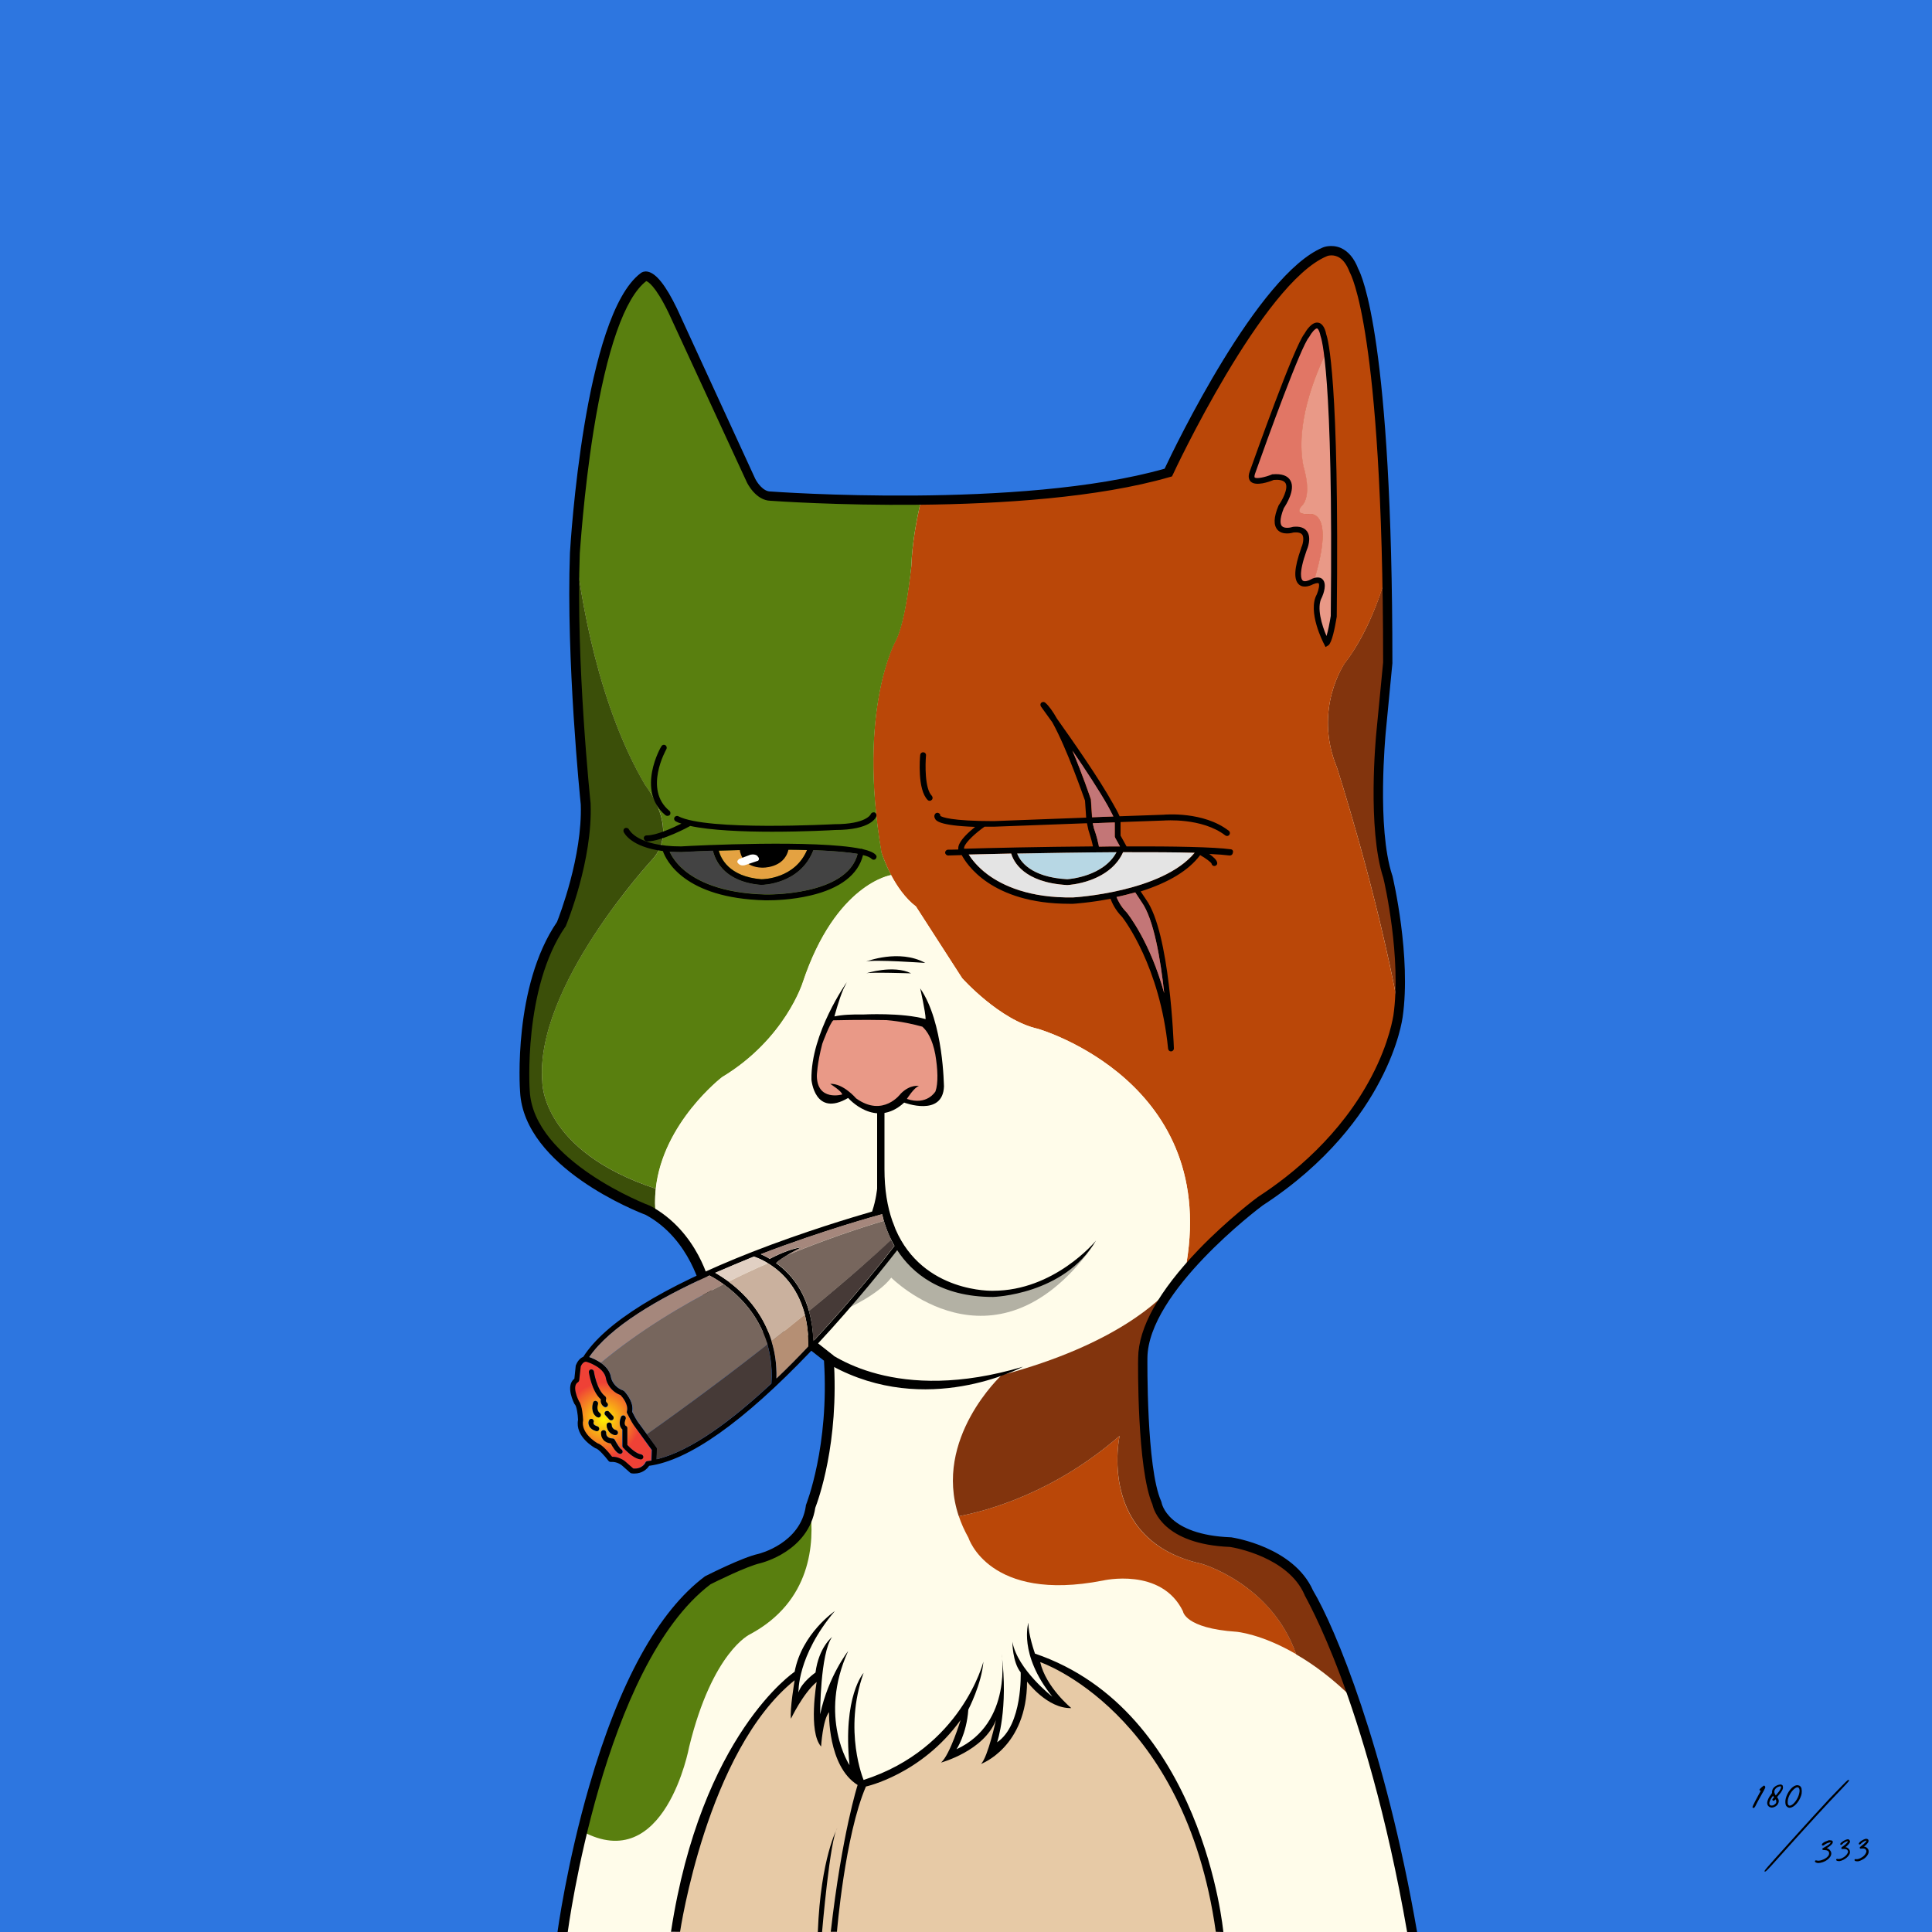 <svg enable-background="new 0 0 1000 1000" viewBox="0 0 1000 1000" xmlns="http://www.w3.org/2000/svg" xmlns:xlink="http://www.w3.org/1999/xlink"><radialGradient id="a" cx="312.42" cy="265.263" gradientTransform="matrix(1 0 0 -1 0 1000)" gradientUnits="userSpaceOnUse" r="19.204"><stop offset="0" stop-color="#fff200"/><stop offset="1" stop-color="#ef4136"/></radialGradient><path d="m0 0h1000v1000h-1000z" fill="#2d76e0"/><path d="m334.4 143.2s-51.7 28.9-32.1 267.3c0 0 2.2 47.6-14.5 73.3 0 0-52.1 107.6 32.7 136.1 0 0 42.2 16 45.6 49.5 0 0 11.3 29.9 46.5 20.6l16.5 12.9s1.1 69.3-17.1 92.8c0 0-4.3 3.7-48.9 23.9 0 0-53.4 39.5-71.5 180.7h439.1s-33.2-208.7-89.3-200.7c0 0-42.8 1.4-44.8-31.6 0 0-16.2-69.9 5.5-97.2 0 0 44-47.8 79.5-72.4 0 0 62.7-55.8 38-136.7 0 0-14.1-33.4-1.5-124.5 0 0 3.7-203.2-28.1-207.5 0 0-29.5-5.5-85.1 114.4 0 0-40.9 22.1-205 12.4 0 0-9.3-.1-10.6-6.9-.1 0-41.3-105.1-54.9-106.4z" fill="#fffcea"/><path d="m607.9 664.1c-.4.5-.9 1.1-1.3 1.6.9-1 1.3-1.6 1.3-1.6z" fill="none"/><path d="m692 397.3s20.7 64 31.8 124.4c2.5-16.3 2.2-35.2-3.3-56.3 0 0-13.4-51.4-2.2-121.9 0 0 .2-20.7-.1-48.2-4.9 17.4-11.9 34.6-22.3 48.1.1 0-16.4 23.6-3.9 53.9z" fill="#82340d"/><path d="m463.6 331.5s-20 35.4-7.4 109.7c0 0 1.7 5.3 5 11.7 3 5.6 7.3 12 12.9 16.3l23.9 37.1s19.4 21.8 39.2 26.2c0 0 95.7 27.3 76.1 125.8.5-.5 1-.9 1.6-1.4 0 0 45.7-45.6 69.1-60.5 0 0 32.4-26.5 39.8-74.6-11.1-60.4-31.8-124.5-31.8-124.5-12.5-30.3 4-53.9 4-53.9 10.3-13.6 17.4-30.8 22.3-48.1-.6-46.2-2.8-111.7-10.3-131 0 0-6.5-45.9-25.1-32 0 0-33.8 17.5-77.9 112.1 0 0-42.1 12.8-128.2 14.4-2.5 10.4-4.7 22.7-5.1 34.3-.1 0-2.8 28.3-8.1 38.4z" fill="#ba4708"/><path d="m337.5 445s-61 65.7-56.8 114.9c0 0-.9 35.6 58.8 55.4 3.7-34.2 34.3-57.7 34.3-57.7 32.7-19.7 41.8-49.1 41.8-49.1 17.1-51.2 45.7-55.5 45.7-55.5-3.4-6.4-5-11.7-5-11.7-12.7-74.2 7.4-109.7 7.4-109.7 5.3-10.1 8-38.5 8-38.5.4-11.6 2.6-23.9 5.1-34.3-23.3.4-49.8.1-79.5-1.6 0 0-13.4-8.2-18.8-30.4l-36.5-77.6s-9.8-21.9-23.4 17.8c0 0-16.4 42.2-21.4 113.5 3.5 31.3 12.8 85.2 36.8 126 0 0 18.3 22.6 3.5 38.5z" fill="#597f0f"/><path d="m339.5 615.3c-59.6-19.7-58.8-55.4-58.8-55.4-4.1-49.2 56.8-114.9 56.8-114.9 14.7-15.9-3.5-38.6-3.5-38.6-24-40.8-33.3-94.8-36.8-126-2.6 37.8-2.1 83.8 5.9 136 0 0 2.7 36.5-19.2 74.4 0 0-38.5 90.5 19.8 119.4 0 0 19.2 8.2 36 20.4-.8-5.3-.8-10.4-.2-15.3z" fill="#3b4f09"/><path d="m413 866.6-2 15.1 13.2-15.1-1 30c.2-4.9 6.9-16.6 6.9-16.6-.6 32.6 16.7 43.7 16.7 43.7 27.5-5.5 53.2-38.5 53.2-38.5.8 6.7-8.2 23.6-8.2 23.6 25.1-11.4 25.7-27.5 25.7-27.5.6 8.6-4.1 25.7-4.1 25.7 24-20.2 15.5-43.4 15.5-43.4 5.3 12.8 21 18.1 21 18.1-7.3-5.7-14.1-24.1-14.1-24.1 80.7 34.4 93.7 124.1 95.5 142.8h99.4s-4.1-49.7-29.5-120.3c-32.8-33.1-61.2-35.4-61.2-35.4-26.8-1.8-27.7-10.6-27.7-10.6-11.2-23-41.5-15.9-41.5-15.9-58.9 11.5-69.5-22.1-69.5-22.1-2.2-3.9-3.8-7.7-5.1-11.4-13.3-40.1 22.2-72.8 22.2-72.8 59.9-15.9 82.9-39.7 88.2-46.1.4-.6.8-1.1 1.3-1.6 1.7-2.1 3.5-4 5.4-5.9 19.6-98.4-76.1-125.8-76.1-125.8-19.7-4.4-39.2-26.2-39.2-26.2l-23.9-37.1c-5.7-4.3-10-10.7-12.9-16.3 0 0-28.6 4.3-45.7 55.5 0 0-9.1 29.4-41.8 49.1 0 0-30.6 23.5-34.3 57.7-.5 4.9-.5 10 .2 15.3 11.8 8.6 22.4 19.2 24.1 30.5 0 0 6.1 38.7 48.3 29.1l16.9 12.6s5.7 32.1-9.6 77.8c2.4 18.3.5 48.4-31.1 65.4 0 0-19.4 8.8-31.5 58.3 0 0-12.4 67.1-55.5 43.5-3.6 15.7-6.9 33.1-9.7 52.7h58.2c10.7-97 63.3-133.8 63.3-133.8z" fill="#fffcea"/><path d="m535.7 857.5s6.9 18.5 14.1 24.1c0 0-15.7-5.3-21-18.1 0 0 8.4 23.2-15.5 43.4 0 0 4.7-17.1 4.1-25.7 0 0-.6 16.1-25.7 27.5 0 0 9-16.9 8.2-23.6 0 0-25.7 33-53.2 38.5 0 0-17.3-11.1-16.7-43.7 0 0-6.7 11.7-6.9 16.6l1-30-13.2 15.1 2-15.1s-52.6 36.8-63.3 133.8h281.6c-1.8-18.6-14.7-108.4-95.5-142.8z" fill="#e7caa6"/><path d="m356.7 904.2c12.1-49.5 31.5-58.3 31.5-58.3 31.7-17 33.5-47.1 31.1-65.4-1.5 4.3-3.1 8.8-4.9 13.3 0 0-9.8 8.8-41.8 21.4 0 0-44.3 14.4-71.4 132.6 43.1 23.5 55.5-43.6 55.5-43.6z" fill="#597f0f"/><path d="m621.9 809.4c-54.5-11.9-42.4-66.2-42.4-66.2-33.7 29.2-67.5 38.6-83.2 41.6 1.2 3.7 2.9 7.4 5 11.2 0 0 10.6 33.6 69.5 22.1 0 0 30.3-7.1 41.5 15.9 0 0 .9 8.8 27.7 10.6 0 0 12.7 1 30.9 11.6-12.7-36.4-49-46.8-49-46.8z" fill="#ba4708"/><path d="m683.6 836.1s-9.2-38.5-59.3-39.1c0 0-32.1-2.8-31.2-48.5 0 0-9.8-51.6 13.5-82.8-5.3 6.4-28.3 30.2-88.2 46.1 0 0-35.5 32.8-22.2 72.8 0 .1 0 .1.1.2 15.7-3 49.5-12.4 83.2-41.6 0 0-12 54.2 42.4 66.2 0 0 36.3 10.4 49 46.9 9 5.2 19.4 12.8 30.3 23.8-5-14-10.8-28.7-17.6-44z" fill="#82340d"/><path d="m677.2 266.1c-7.5.2-3.5-4-3.5-4 6-5.8 1.1-20.6 1.1-20.6-4.4-21.4 5.4-46.3 12-59.7-.7-4.2-1.6-7.6-2.5-9.8 0 0-2.4-9.2-9 2.9l-27 69.2s-4.4 7.6 10.4 3.1c0 0 14.9-2.3 4.9 14.9 0 0-8.7 14.2 6.2 12.1 0 0 9.6-1.7 5.1 10.3 0 0-8 17.4 1 17.7 0 0 2-1 4.3-1.5 11.6-38.4-3-34.6-3-34.6z" fill="#e17665"/><path d="m674.7 241.5s4.9 14.9-1.1 20.6c0 0-4 4.2 3.5 4 0 0 14.7-3.8 3 34.6 1.3-.3 2.6-.3 3.6.1l-2.2 18.9 4.1 13.2s4-4.8 4.9-16c0 0 2.3-99.2-3.8-135.1-6.5 13.4-16.4 38.3-12 59.7z" fill="#e99987"/><path d="m448.3 526.2h-18.9s-19.2 40.6 1.3 42.7l8-1.9s17.7 14.5 27.7 1.9c0 0 19.8 6.6 20.6-5.1 0 0-.1-32.2-8.4-35.1z" fill="#e99987"/><path d="m728.4 1000.4c-10.8-62.2-24.7-106.4-34.4-132.5-10.6-28.3-18.7-42-18.7-42.2l-.1-.3c-8.5-19.5-36.4-24.4-38.5-24.7-34.5-1.4-39.6-19.1-40.2-22-8-18.4-7.5-73.5-7.4-75.9.2-15.7 10.7-34.5 31.2-55.9 15.1-15.7 30.4-27.1 30.6-27.2l.1-.1c18.1-11.7 43-32.1 58.9-62.4 9.5-18.1 11.2-31.4 11.3-31.5 4.3-29.6-4.6-69.1-5.2-71.3-8.4-25.7-3.8-73.3-3.6-75.3l3.5-36.2c0-89-4.6-138.9-8.5-165.2-4.2-28.8-8.6-36.3-8.6-36.4l-.2-.4c-1.6-4.2-3.7-7-6.4-8.1-2.8-1.2-5.3-.3-5.4-.2-33.3 13.8-79.3 112-79.7 113l-.5 1-1.1.3c-74.5 21.6-202.5 12.6-206.6 12.3-7.7-.1-12.1-9.1-12.3-9.5l-40.6-87.9c-7-14.4-10.8-16.1-11.5-16.3-11.1 8.5-20.5 35.3-27.3 77.6-5.2 32.6-7 62.9-7.1 63.2-2.1 56.1 5.5 128.8 5.6 129.5v.2c1.1 29.2-12.2 61.8-12.8 63.2l-.1.3-.2.2c-21.9 31.7-18.5 84.5-18.4 85 2 36.4 61.4 59.1 62 59.3l.3.1c24.8 13.3 31 40.3 31.6 43.1 3.4 9.4 8.8 16 16.2 19.5 12.8 6 27.2.9 27.4.9l1.3-.5 18.4 14.5.1 1.1c3 44.3-8.2 74.3-9.5 77.7-3.5 22.5-27.4 28.4-28.4 28.7-7.2 1.6-23.8 9.9-25.8 10.9-55.6 42-73.8 179-74 180.4l-5.3.1c0-.3 4.9-36.2 16.5-76.1 15.6-53.8 35.7-90.4 59.9-108.5l.4-.2c.8-.4 18.9-9.6 27.2-11.4.8-.2 21.8-5.5 24.6-24.8v-.3l.1-.3c.1-.3 12.1-30.3 9.3-74.6l-14.5-11.4c-4.2 1.3-17.5 4.4-29.9-1.5-8.7-4.1-15-11.7-18.8-22.5l-.1-.3c-.1-.3-5.7-27.2-29-39.8-4.3-1.6-62.9-24.6-65-63.6-.2-2.2-3.6-54.8 19.1-88 1.2-3 13.2-34 12.3-60.8-.3-2.9-7.6-74.6-5.6-130.2.3-5.1 7.4-122.9 36.6-144.8.7-.6 2-1.1 3.6-.8 4.4.8 9.4 7.1 15.2 19.1l40.5 88.1c.9 1.8 4 6.6 7.9 6.6h.2c1.3.1 129.1 9.4 203.8-11.8 5.3-11.3 48.3-100.6 81.9-114.5.1-.1 4.4-1.8 9.2.2 3.9 1.7 7 5.3 9.1 10.8 1.8 3.3 17.7 36.7 17.7 204v.2l-3.5 36.3c0 .5-4.7 48.7 3.4 73.4l.1.2c.4 1.7 9.8 42 5.3 73.3-.1.5-1.8 14.1-11.7 32.9-9 17.3-26.9 42.5-60.7 64.5-2.2 1.6-59.4 44.8-59.7 79 0 .6-.6 56.9 7.1 74.1l.1.3.1.3c.1.7 3.2 16.8 35.7 18.1h.3c1.3.2 32.4 5 42.4 27.5 11.4 19.1 37.3 81 53.9 176.9z"/><path d="m686.1 334.9-.8-1.6c-.4-.7-8.7-16.8-3.7-25.7 1-2.4 1.5-5.1.9-5.7-.1-.1-.9-.3-2.8.5-.8.4-4.7 2.4-7.3.2-2.9-2.5-2.6-8.5 1.1-18.9v-.1c.6-1.2 1.8-5.1.5-6.9-.7-.9-2.2-1.3-4.4-1.1-.9.3-5.7 1.5-8.3-1.3-2.2-2.4-2.1-6.5.5-12.7l.2-.3c1.4-2 5-8.3 3.4-11.2-1-1.7-3.8-1.9-6.1-1.7-2.4 1-9.2 3.4-11.9.9-.8-.8-1.6-2.3-.6-5.1 2.4-6.7 23-64.9 28.4-71.5.7-1.3 3.7-6.2 7-5.7 3 .4 4 4.6 4.3 6.2.8 2.2 6.8 22.3 5.4 145.8v.2c-1 6-2.5 13.4-4.3 14.8zm-4.1-36c1.1 0 2 .3 2.6 1 2.3 2.4.4 7.5-.3 9.1l-.1.2c-2.9 5.1 0 14.5 2.4 20 .8-2.6 1.6-6.7 2.2-10.4 1.4-127.4-5-143.9-5.2-144.6l-.1-.3c-.6-3-1.5-3.9-1.8-3.9-.9-.1-2.9 2.2-4 4.3l-.2.3c-4.1 4.6-21.5 52.5-27.9 70.6-.4 1.2-.3 1.8-.2 1.9.9.9 5.5-.1 8.9-1.5l.2-.1h.2c4.7-.4 7.8.7 9.2 3.2 2.8 4.8-2.4 12.8-3.4 14.3-2.5 6.3-1.7 8.5-1 9.3 1.3 1.4 4.4.8 5.4.5l.3-.1c3.5-.4 5.9.4 7.3 2.3 2.5 3.4.2 9-.2 9.9-4.4 12.4-2.7 15-2 15.6.9.8 3.1 0 4-.5l.2-.1c1.2-.7 2.4-1 3.5-1z"/><path d="m476.3 511.6s2.8 12.3 2.8 15.9c-12.1-3.5-32.4-2.4-32.4-2.4-5.5-.1-10.8.1-14.8 1 0 0 2.2-8.5 4.7-14.3.6-1.1 1.1-2.2 1.7-3.4 0 0-18.7 26.3-18.3 50.4 0 0 1.6 19.7 19 9.5 0 0 14 16.2 29 2.4 0 0 20 7.6 20.6-8.4-.1.1-.1-33.1-12.3-50.7zm7.9 53.3s-4.3 7.5-14.8 3.9c0 0 3.9-6.2 6.3-6.7 0 0-4.6-1-9.5 4 0 0-9.1 12.5-23.1 2.4 0 0-6.6-7.8-13.4-7.5 0 0 6.2 3.9 6.2 5.5 0 0-13 3.7-13.1-9.7 0 0 .1-6.2 2.8-16.5.1-.4 4-10.8 5.7-12.2 0 0 15.3-.4 27.5-.1 7.4.6 14.3 2.2 18.6 3.4 2.5 2.2 5.2 6.4 6.7 14.3 1.3 7.6 1.6 15 .1 19.2z"/><path d="m448.3 497.7s17.1-6.7 30.6.7c0 0-26.9-1.9-30.6-.7z"/><path d="m448.3 503.8s14.1-4.6 23.3 0c0 0-21.7-.7-23.3 0z"/><path d="m633.2 1000s-10.5-114.5-97.5-144.1c0 0-3.6-10.1-3.4-16 0 0-5.3 16.3 12.4 38.3 0 0-18-13.9-20.7-28.4 0 0 0 10.5 4.3 15.8 0 0 1.1 27.2-12.2 36.2 0 0 6-17.3 2.3-46 0 0 6 36.1-23.3 49.6 0 0 5.2-7.7 6.1-20.5 0 0 6.9-13.3 7.8-24.8 0 0-11.3 44.9-62 61.2 0 0-10.7-25.5 0-55.4 0 0-10.9 12-7.3 47.7 0 0-16.3-24.6-.7-59 0 0-10.2 12.8-14.5 32.7 0 0 0-31.5 6.2-40 0 0-6.9 5.3-8.6 18.4 0 0-7.3 5.1-8.8 10.3 0 0-.9-18.8 18.8-42.1 0 0-17.1 11.6-20.8 31.4 0 0-48.4 32.3-64 134.6h4.7s13.9-93.8 59.3-130.2c0 0-2.6 15.4-1.9 19.9 0 0 6.2-13.1 13.3-19 0 0-4.5 25.7 2.3 33.4 0 0 .8-13.7 4.1-17.8 0 0-.8 28 14.8 37.7 0 0-8.1 25.2-13.9 76h3.2s4.1-49.9 15-75.2c0 0 28.7-6.2 49-34.4 0 0-5.4 17.8-10.1 22 0 0 22.2-6 28.4-22 0 0-4.1 19-7.7 22.7 0 0 23.7-8.6 23.8-42.6 0 0 10.5 14.1 22.9 13.7 0 0-13.1-10.7-16.1-23.8 0 0 74.9 25.4 90.9 139.6z"/><path d="m425.5 1000s4.1-48.4 7.9-53.8c0 0-8.6 15.2-10.1 53.8z"/><path d="m438.2 677.4s16.3-7.1 23.1-16.1c0 0 52.5 52.9 103-14.4 0 0-53 54-98.6-1.5z" opacity=".3"/><path d="m328.8 738.6c-1.2-1.5-2.5-3.9-3.3-5.5-.5-1-.8-1.6-.9-1.7-.1-.3-.2-.6-.1-.9 1-3.6-2.4-7.6-3.3-8.5-6.3-2.4-7.5-8.1-7.5-8.4-.5-3.4-3.4-5.8-6.2-7.2-1.4-.8-2.8-1.3-3.8-1.6-1.7-.5-2.9 1.8-3.2 2.4l-.8 7.1c0 .4-.3.8-.6 1-3.5 2.1 0 9.1.4 10 1.7 2.2 2 8.3 2.1 9.5v.3c-1.3 6.6 6.5 11.4 7.6 12 2.4.7 5.9 4.9 7.4 6.9 1.6 0 2.9.3 4 .8 1.8.7 2.9 1.7 3 1.8l4 3.5c4.6.4 6.3-2.9 6.3-3.1.2-.4.6-.7 1-.7.7-.1 1.4-.2 2.1-.3l.2-5.5zm-9 3.2c-.1.6-.7 1-1.3 1-.1 0-.2 0-.3 0-1.5-.4-2.5-1.1-3.1-2-.8-1.1-1.1-2.4-1.1-3.2 0-.7.6-1.3 1.3-1.3s1.3.6 1.3 1.3c0 .2.1 2.1 2.2 2.6.8.2 1.2.9 1 1.6zm-2.5-8.8c.5.5.4 1.4-.1 1.8-.2.2-.5.3-.9.3-.2 0-.4 0-.5-.1-.2-.1-.3-.2-.5-.3l-2.1-2.3c-.5-.5-.4-1.4.1-1.8.1-.1.3-.2.4-.2.5-.2 1.1-.1 1.4.3zm-11.4-24.2h.2c.6 0 1.2.5 1.3 1.1 0 .1 1.4 9.5 5.8 12.9.4.3.6.9.5 1.4 0 0-.4 1.4.4 2 .6.4.7 1.2.3 1.8-.3.3-.7.5-1 .5s-.6-.1-.8-.3c-1.4-1-1.7-2.7-1.5-3.9-4.8-4.3-6.2-13.6-6.2-14-.2-.7.3-1.4 1-1.5zm4.1 31.1c-.2.6-.7.9-1.2.9-.1 0-.2 0-.4-.1-1.7-.5-2.9-1.4-3.5-2.6-.7-1.5-.2-2.8-.1-2.9.3-.7 1-1 1.7-.7s1 1 .7 1.7c0 0-.1.4.1.8.2.5.9.9 1.8 1.2.8.3 1.1 1 .9 1.7zm.7-6.9c-.2.4-.7.6-1.1.6-.2 0-.5-.1-.7-.2-3.5-2.3-2-7.2-1.9-7.4.2-.7.9-1.1 1.6-.8.7.2 1.1.9.8 1.6 0 .1-.9 3.2.9 4.5.7.3.8 1.1.4 1.7zm11.4 18.8c-.2.5-.7.8-1.2.8-.2 0-.3 0-.4-.1-1.5-.5-3.2-3.4-4.3-5.4-1.7-.2-3-.9-3.9-2-1.3-1.6-1.1-3.5-1.1-3.7.1-.7.7-1.2 1.4-1.1.4 0 .8.3 1 .6.2.2.2.5.2.8 0 0-.1 1 .6 1.8.6.7 1.5 1 2.8 1.1.5 0 .8.3 1.1.7 1.2 2.3 2.7 4.5 3.2 4.8.2.1.4.2.5.3.2.4.3.9.1 1.4zm9.5 3.5h-.1c-3-.3-6.3-3.3-8-5-.6-.6-1-1-1.1-1.1-.2-.2-.3-.5-.3-.9v-8.5c-2.1-1.8-1.4-4.9-.7-6.5.3-.7 1.1-.9 1.7-.6.2.1.4.3.5.5.2.3.3.8.1 1.2 0 0-1.2 2.8.2 3.6.4.2.7.7.7 1.1v8.7c1.4 1.6 4.8 4.7 7.1 4.9.7.1 1.2.7 1.1 1.4 0 .7-.5 1.2-1.2 1.2z" fill="url(#a)"/><path d="m423.1 695.8c6.9 6 40.9 31.1 106.4 11.6-1 .5-49.9 26.5-99.2-.6l-7.4-10.7z"/><path d="m324.7 739.2v8.7c1.4 1.6 4.8 4.6 7.1 4.9.7.1 1.2.7 1.2 1.4-.1.7-.6 1.2-1.3 1.2-.1 0-.1 0-.1 0-3-.3-6.3-3.3-8-5-.6-.6-.9-1-1.1-1.1-.2-.2-.3-.5-.3-.9v-8.5c-2.1-1.8-1.4-5-.7-6.5.3-.7 1.1-.9 1.7-.6.2.1.4.3.5.5.2.4.3.8.1 1.2 0 .1-1.2 2.8.2 3.6.4.1.7.6.7 1.1z"/><path d="m316.6 737.6c0 .2.1 2.1 2.2 2.6.7.2 1.1.9 1 1.6-.1.6-.7 1-1.3 1-.1 0-.2 0-.3 0-1.5-.3-2.4-1.1-3.1-2-.8-1.1-1.1-2.4-1.1-3.2 0-.7.6-1.3 1.3-1.3.8 0 1.3.6 1.3 1.3z"/><path d="m313.3 732.4c-.5-.5-.4-1.4.1-1.8.1-.1.3-.2.4-.2.5-.2 1.1-.1 1.4.3l2.1 2.3c.5.5.4 1.4-.1 1.8-.2.2-.5.3-.9.3-.2 0-.4 0-.5-.1-.2-.1-.3-.2-.4-.3z"/><path d="m316.1 747.1c-1.7-.2-3.1-.9-3.9-2-1.3-1.6-1.1-3.5-1.1-3.7.1-.7.7-1.2 1.5-1.1.4 0 .8.3.9.6.2.2.2.5.2.8 0 0-.1 1 .6 1.8.5.7 1.5 1 2.8 1.1.5 0 .9.3 1.1.7 1.2 2.3 2.7 4.5 3.2 4.8.2.1.4.2.5.3.3.4.4.9.3 1.3-.2.5-.7.8-1.2.8-.1 0-.3 0-.4-.1-1.6-.4-3.4-3.3-4.5-5.3z"/><path d="m308.9 733.4c-3.5-2.3-2-7.2-1.9-7.4.2-.7.9-1.1 1.6-.8.7.2 1.1.9.9 1.6 0 .1-1 3.2.9 4.5.6.4.8 1.2.4 1.8-.2.4-.7.6-1.1.6-.3-.1-.5-.2-.8-.3z"/><path d="m311 724.3c-4.8-4.3-6.1-13.6-6.2-14-.1-.7.4-1.4 1.1-1.5h.2c.6 0 1.2.5 1.3 1.1 0 .1 1.4 9.5 5.8 12.8.4.3.6.9.5 1.4 0 0-.4 1.3.4 1.9.6.4.7 1.2.3 1.8-.3.3-.6.5-1 .5-.3 0-.5-.1-.8-.3-1.5-.9-1.8-2.5-1.6-3.7z"/><path d="m307.2 736.3s-.1.4.1.8c.2.5.9.9 1.9 1.2.7.2 1.1.9.9 1.6-.2.6-.7.9-1.2.9-.1 0-.2 0-.4-.1-1.7-.5-2.9-1.4-3.5-2.6-.7-1.5-.2-2.8-.1-2.9.3-.7 1-1 1.7-.7.6.4.9 1.1.6 1.8z"/><path d="m421 694.2c21.3-22.7 38.1-44.2 42-49.3-4.2-7.2-5.8-13.8-6.4-16.4-1.9.5-30.5 8.3-62.8 20.7 1.3.6 2.9 1.3 4.6 2.4 2.7-1.4 9.9-5.1 16.5-6 0 0-10.8 5.5-13.2 8.2 8.5 6 18.7 18 19.3 40.4zm-50.8-35.4c8.1 4.6 32.7 21.2 31.7 54.6 5.7-5.4 11.2-11 16.5-16.6.4-36-24.5-45.2-28.2-46.4-6.6 2.7-13.3 5.5-20 8.4zm-70.5 66.5c1.7 2.2 2 8.3 2.1 9.5v.3c-1.3 6.6 6.5 11.4 7.6 12 2.4.7 5.9 4.9 7.4 6.9 1.5 0 2.9.3 4 .8 1.8.7 2.9 1.7 3 1.8l4 3.5c4.6.4 6.3-2.9 6.3-3.1.2-.4.6-.7 1-.7.7-.1 1.4-.2 2.1-.3l.2-5.5-8.6-11.8c-1.2-1.5-2.5-3.9-3.3-5.5-.5-1-.8-1.6-.9-1.7-.1-.3-.2-.6-.1-.9 1-3.6-2.4-7.6-3.3-8.5-6.3-2.4-7.5-8.1-7.5-8.4-.5-3.4-3.4-5.8-6.2-7.2-1.4-.8-2.8-1.3-3.8-1.6-1.7-.5-2.9 1.8-3.1 2.4l-.8 7.1c-.1.4-.3.8-.6 1-3.4 1.9 0 9 .5 9.9zm2.2-23c11.3-17.7 40.8-36 87.4-54.3 26.9-10.5 52.1-18 62.1-20.9 2.1-6.2 2.6-11.9 2.6-11.9v-42h3.8v31.9c0 10.7 1.5 19.5 4.1 26.9.5 1.2 1 2.6 1.6 4.2 14.3 33.2 50.5 31.9 50.5 31.9 31.5 0 52.7-25.2 53.3-26-16.6 28.2-53.3 29.2-53.3 29.2-27.4 0-42-12.5-49.6-24.2-4.9 6.3-21.1 26.9-41.3 48.6l-.3.3c-.7.8-1.5 1.6-2.2 2.4-.4.4-.8.9-1.2 1.3-34.8 36.4-62.8 56.2-83.4 59-1.1 1.7-3.6 4-7.6 4-.5 0-1 0-1.5-.1-.2 0-.5-.1-.7-.3l-4.3-3.8s-2.4-2.1-5.8-1.8c-.4 0-.9-.2-1.1-.5-2.2-2.9-5.3-6.2-6.5-6.5-.1 0-.2-.1-.3-.1-.4-.2-10.7-5.9-9-14.7-.1-2.7-.7-6.9-1.6-7.9-.1-.1-.1-.2-.2-.2-.2-.4-5-9.4-.1-13.2l.7-6.7c0-.1 0-.2.1-.3.6-1.6 1.9-3.6 3.8-4.3zm65.3-42.1c-26.5 12-51.4 26.5-62.2 42.2 3.4 1.2 10.4 4.3 11.3 10.8 0 .1 1 4.6 6.2 6.5.2.1.3.2.5.3.2.2 5.3 5.4 4.2 10.7.6 1.2 2.2 4.5 3.7 6.3l8.9 12.1c.2.2.3.5.3.8l-.2 5.4c17.8-4.2 39.3-20.4 59.4-39.2 2.4-37.2-27.6-53.6-32.1-55.9z"/><path d="m456.6 628.4c-1.9.5-30.5 8.3-62.8 20.7 1.3.6 2.9 1.3 4.6 2.4 2.7-1.4 9.9-5.1 16.5-6 0 0-3.9 2-7.6 4.2 19.2-7.9 36.7-13.8 50.1-17.8-.4-1.5-.6-2.7-.8-3.5z" fill="#a5877c"/><path d="m370.2 658.8c1.7 1 4.1 2.5 6.9 4.5 6.9-3.4 13.7-6.6 20.3-9.5-3.4-2.1-6.1-3-7.2-3.4-6.6 2.7-13.3 5.5-20 8.4z" fill="#e1d0c3"/><path d="m305 702.4c1.5.5 3.8 1.5 6 3 19.6-16.2 41.8-29.7 63.5-40.7-3.4-2.5-6.2-3.9-7.3-4.5-26.5 11.9-51.4 26.5-62.2 42.2z" fill="#a5877c"/><path d="m457.5 631.9c-13.4 4-30.9 9.9-50.1 17.8-2.4 1.4-4.7 2.9-5.6 4 6.2 4.5 13.4 12.2 17 24.9 20.7-17 34.9-29.7 42.6-36.8-2-3.9-3.2-7.3-3.9-9.9z" fill="#77665d"/><path d="m418.7 678.6c1.3 4.5 2.1 9.7 2.2 15.6 21.3-22.7 38.1-44.2 42-49.3-.6-1-1.1-2.1-1.7-3.1-7.5 7-21.7 19.8-42.5 36.8z" fill="#463a37"/><path d="m401.9 713.5c5.7-5.4 11.2-11 16.5-16.6.1-6.3-.6-11.8-1.9-16.5-5.3 4.3-11 8.9-17.2 13.8 1.8 5.6 2.8 12.1 2.6 19.3z" fill="#b58f74"/><path d="m397.4 653.9c-6.7 2.9-13.5 6.1-20.3 9.5 7.6 5.6 17.6 15.6 22.3 30.8 6.1-4.8 11.8-9.4 17.2-13.8-3.9-14.7-12.7-22.6-19.2-26.5z" fill="#cab19e"/><path d="m374.5 664.7c-21.8 11-43.9 24.4-63.5 40.7 2.5 1.8 4.9 4.3 5.4 7.8 0 .1 1 4.6 6.2 6.5.2.1.3.2.5.3.2.2 5.3 5.4 4.2 10.7.6 1.2 2.2 4.5 3.7 6.3l3.9 5.4c24-17.1 44.8-32.7 62.4-46.5-4.7-15.8-15.4-25.9-22.8-31.2z" fill="#77665d"/><path d="m339.7 749.1c.2.2.3.5.3.8l-.2 5.4c17.8-4.2 39.3-20.4 59.4-39.2.5-7.6-.3-14.3-2-20.2-17.5 13.8-38.3 29.4-62.4 46.5z" fill="#463a37"/><path d="m417.8 440c-6.4 14.8-22.5 15.1-23.7 15.1-16.9-1.4-21-11-22-14.8 15.1-.5 31.6-.7 45.7-.3z" fill="#e4a241"/><path d="m637.1 439.6c-8.5-1.2-30-1.6-54-1.5l-3.1-5.6v-7l22.5-.8c.2 0 19.6-1.6 31.7 7.7.3.2.6.3.9.3.5 0 .9-.2 1.2-.6.5-.7.4-1.6-.3-2.1-13-10.1-32.9-8.4-33.7-8.3l-22.8.8c-.8-1.9-2-4.1-3.4-6.5-7.3-13.2-21.2-33-29-44-2.1-3.7-4.2-6.7-6.1-8.3-.6-.5-1.4-.5-2 0s-.6 1.4-.2 2c.1.1 2.4 3.3 5.9 8.2 7.6 13.7 16 38.1 16.9 40.5l.6 8.8-47.8 1.8c-22.3 0-26.8-2.1-27.7-2.7.1-.5-.2-1-.6-1.3-.7-.5-1.6-.4-2.1.3-.4.5-.6 1.4-.1 2.3.5 1.1 1.8 3.7 20.8 4.4-3.3 2.7-7.8 6.7-8.6 10.1-.1.4-.1.8-.1 1.3v.3c-2.9.1-4.8.1-5.3.1-.8 0-1.5.7-1.5 1.5s.8 1.5 1.5 1.5c.2 0 2.8-.1 7.1-.2 2.2 4.2 15.1 25.2 55.7 25.2h1.9c.1 0 8.5-.5 19.4-2.6.7 1.9 2.4 5.8 6 9.4 1 1.3 19.6 25.5 23.8 68.2.1.8.7 1.4 1.5 1.4h.1c.8-.1 1.4-.7 1.4-1.5-.1-2.5-2.1-60.1-14.4-77.1l-2.8-4.2c14.5-4.6 24.8-10.8 30.8-18.8 3 1.7 5.6 3.7 5.9 4.4.1.8.9 1.4 1.7 1.2.8-.1 1.4-.9 1.2-1.7-.2-1.4-2-3-4.1-4.5 4.5.2 8.1.5 10.5.8h.2c.7 0 1.4-.5 1.5-1.3.4-1.1-.2-1.8-1-1.9zm-59.9-6 2.5 4.5c-3.6 0-7.3 0-10.9.1-.1-.6-.2-1.2-.4-1.9-.6-3-1.8-6.5-2.2-7.6l-.6-2.6 11.4-.4v7.3c0 .1.1.3.2.6zm.7 7.5c-6.7 12.5-24.2 13.9-25.5 14-19.3-1.1-24.5-9.6-25.9-13.3 15.4-.3 33.8-.6 51.4-.7zm-22.9-52.6c6.7 9.8 13.9 20.7 18.5 28.9 1.1 1.9 2 3.6 2.7 5.2l-10.7.4h-.3l-.6-9.1c0-.1 0-.3-.1-.4-.3-.9-4.3-12.9-9.5-25zm-56 50.5c0-.2 0-.4.1-.6.7-2.6 6.3-7.6 10.5-10.5h4.9l48.1-1.8.7 3.2v.1c.7 2.2 1.6 5.1 2.1 7.3.1.5.2 1 .3 1.4-26.7.2-53.4.8-66.6 1.2-.1-.1-.1-.3-.1-.3zm91.9 27.9c6.3 8.8 9.8 29.7 11.7 47.2-7.3-26.7-18.8-41-19.4-41.8l-.1-.1c-3-3-4.5-6.2-5.2-7.9 1.5-.3 3.1-.7 4.7-1.1 1.7-.4 3.4-.9 5-1.3zm-35.4-2.4c-22.8.4-36.6-6.2-44.2-11.8-5.5-4-8.5-8.2-9.9-10.4 5.7-.1 13.3-.3 22-.5 1.1 3.9 6.3 15 28.9 16.3h.1.1c.2 0 5.7-.3 12-2.6 8.1-3 13.9-7.9 16.8-14.4h.8.6c13.2 0 25.7 0 35.7.3-17 20.4-62.5 23.1-62.9 23.1z"/><path d="m479.3 391c.1-.8-.5-1.6-1.4-1.6-.8-.1-1.5.5-1.6 1.3-.2 1.8-1.5 18.1 3.9 23.4.3.3.7.4 1 .4.4 0 .8-.2 1.1-.5.6-.6.5-1.5 0-2.1-3.7-3.7-3.4-16.4-3-20.9z"/><path d="m446.5 439.5c-.2-.1-.4-.2-.6-.2s-.3 0-.5 0c-23-4.7-84.8-1.7-92.9-1.2h-.1c-22.4 0-26.7-8.5-26.8-8.7-.3-.7-1.2-1.1-2-.8s-1.1 1.2-.8 2c.2.4 3.6 7.8 20.3 9.9 1.7 4.8 11 24.4 52.9 25.5h1.3c3.4 0 12.5-.2 22.2-2.5 15.4-3.6 24.7-10.8 27.2-20.9 2.2.5 3.7 1.2 4.4 1.9.3.3.7.5 1.1.5s.7-.1 1-.4c.6-.6.7-1.5.1-2.1-1-1.2-3.4-2.2-6.8-3zm-63.6.5c.4 2.7 2.4 8.8 11.5 9.1 0 0 11.4.5 13.7-9.3 3.3 0 6.5.1 9.6.2-6.3 14.8-22.5 15.1-23.7 15.1-16.9-1.4-21-11-22-14.8 3.6-.1 7.2-.2 10.9-.3zm13.3 23c-23.2-.6-35.7-7.2-42.1-12.6-4.4-3.7-6.5-7.4-7.5-9.5 1.8.1 3.8.2 6 .2h.1c5-.3 10.6-.5 16.3-.7.4 1.6 1.3 4.5 3.6 7.6 3 4.1 9.2 9.1 21.3 10.1h.1c.5 0 20.2-.2 27-18 9.4.3 17.4.9 22.9 1.9-5.5 21.9-47.3 21-47.7 21z"/><path d="m344.5 422c.3.2.6.3 1 .3s.9-.2 1.2-.5c.5-.6.4-1.6-.2-2.1-13.5-11.1-1.7-31.7-1.6-31.9.4-.7.2-1.6-.5-2.1-.7-.4-1.6-.2-2 .5-.3.2-13.4 23 2.1 35.8z"/><path d="m334.9 435.5h.2c7.3 0 21.4-7.5 22-7.9l.1-.1c10.6 2.3 27.4 3 42.4 3 16.8 0 31.4-.8 32.6-.9 18.6 0 21.2-6.4 21.4-7.2s-.2-1.7-1-1.9-1.6.2-1.9.9c0 .1-2.3 5.2-18.7 5.2-.7 0-66 3.6-80.9-4.1-.7-.4-1.6-.1-2 .6s-.1 1.6.6 2c.9.5 1.9.9 3 1.2-4.4 2.2-13 6.1-17.8 6.1-.1 0-.1 0-.2 0-.9 0-1.5.6-1.5 1.5.2.9.8 1.6 1.7 1.6z"/><path d="m443.9 441.9c-5.5 22-47.2 21-47.7 21-23.2-.6-35.7-7.2-42.1-12.6-4.4-3.7-6.5-7.4-7.5-9.5 1.8.1 3.8.2 6 .2h.1c5-.3 10.6-.5 16.3-.7.4 1.6 1.3 4.6 3.5 7.6 3.1 4.1 9.2 9.1 21.4 10.1h.1c.5 0 20.1-.2 27-18 9.3.4 17.4 1 22.9 1.9z" fill="#434343"/><path d="m577.9 441.1c-6.7 12.5-24.2 13.9-25.5 14-19.3-1.1-24.5-9.6-25.9-13.3 15.4-.3 33.8-.6 51.4-.7z" fill="#b7d7e4"/><path d="m582.6 441.1c13.2 0 25.7 0 35.7.3-16.8 20.4-62.4 23.1-62.8 23.1-22.8.4-36.6-6.2-44.2-11.8-5.4-4-8.5-8.2-9.9-10.4 5.7-.1 13.3-.3 22-.5 1.1 3.9 6.3 15 28.9 16.3h.1.1c.2 0 5.7-.3 12-2.6 8.1-3 13.9-7.9 16.8-14.4h.8z" fill="#e4e4e4"/><g fill="#c37677"><path d="m590.9 466.9c6.3 8.8 9.8 29.6 11.7 47.2-7.3-26.6-18.8-41-19.4-41.8l-.1-.1c-3-3-4.5-6.2-5.2-7.9 1.5-.3 3.1-.7 4.7-1.1 1.7-.4 3.4-.9 5-1.3z"/><path d="m576.3 422.6-10.7.4h-.3l-.6-9.1c0-.1 0-.3-.1-.4-.3-.9-4.4-12.9-9.5-25 6.7 9.8 13.9 20.7 18.5 28.9 1 1.9 1.9 3.6 2.7 5.2z"/><path d="m577.2 433.6 2.5 4.5c-3.6 0-7.3 0-10.9.1-.1-.6-.2-1.2-.4-1.9-.6-3-1.8-6.5-2.2-7.6l-.6-2.6 11.4-.4v7.3c0 .1.1.4.2.6z"/></g><path d="m388.4 442.4-5.8 2.2s-1.8 1.2-.5 2.3c0 0 1.3 1.9 4.4.6l5.9-2s1.1-.9-.2-2.2c.1 0-.9-1.5-3.8-.9z" fill="#fff"/><path d="m912.8 924.3s-2.3 1.7-2.1 2.2l.3.3c.1.1.3.1.4.1-.1.1-.2.3-.3.5-1.4 2.5-4 7.4-4 7.9 0 .1 0 .3.2.4.1.1.2.1.3.1h.1c.3-.1.6-.4.8-.8.3-.7 1.9-3.7 3.5-6.5.1-.1 1.6-2.8 1.7-3.3v-.2c0-.2-.1-.4-.3-.6-.1-.2-.4-.2-.6-.1z"/><path d="m921.9 923.7-.5-.1.1.1c-1.4 0-3.1 1-3.8 2.1-.4.6-.6 1.6-.5 2.1 0 .2 0 .2-.5.9-1.2 1.4-2 3.2-2 4.5 0 .9.5 1.6 1.2 2 .4.2.8.3 1.2.3s.9-.1 1.3-.3c1.1-.4 1.9-1.3 2.2-2.4.2-.8.1-1.4-.5-2.3-.1-.2-.2-.4-.3-.4.1-.1.4-.5.9-1.1 1.7-1.9 2.4-3.4 2.1-4.4 0-.6-.3-.8-.9-1zm-4 7c-.4.4-.6.6-.5.9 0 .2.2.3.3.4.4.2.7 0 1.2-.6l.1-.1.1.2c.2.3.3.4.3.9v.1c0 .7-.1.9-.9 1.5-.4.3-.7.5-1 .5h-.1c-.5.1-.5.1-.7 0h-.1c-.4-.1-.6-.3-.7-.6-.2-.5-.1-1.2.4-2.2.3-.7.9-1.6 1.4-2.2l.1.2s.3.4.5.6c0-.1-.1.1-.4.4zm1.9-2.2-.1.2c-.3.3-.5.5-.6.6-.1-.1-.2-.3-.4-.7-.3-.6-.4-1.3-.2-1.9.3-.8.9-1.4 1.8-1.8.5-.2.8-.3 1.1-.3h.1c.1 0 .2 0 .3.1s.1.2.1.3c-.1.6-.4 1.6-2.1 3.5z"/><path d="m932.2 925.1c-.4-.7-.9-1-1.6-1v-.1h-.2c-.8 0-1.6.3-2.5 1-1.6 1.3-3 3.6-3.6 5.9-.3 1.1-.3 2.8.1 3.6.3.5.8.9 1.3 1.1.1.1.4.1.6.1h.2c2.1-.2 4.7-3 5.8-6.4.2-.7.3-1.1.3-2.2-.1-1.3-.1-1.5-.4-2zm-1.8 0c.3 0 .6.1.9.8.2.6.2 1.2 0 2.2-.5 2.7-2.7 5.8-4.4 6.4-.6.2-.8.1-1.1-.1s-.5-.6-.5-1.7c0-2.7 2.1-6.2 4.3-7.4.3-.1.5-.2.8-.2z"/><path d="m957.1 921.3c.3.2-.3.9-4.2 5-7.2 7.4-17.3 18.5-33.1 36.1-5.3 5.9-5.9 6.5-6.4 6.3s-.1-.7 13.9-16.2c7.9-8.8 15.7-17.3 19.8-21.7 4.9-5.1 8.9-9.2 9.3-9.4.2-.1.4-.1.6 0z"/><path d="m947 952.5h-.5l-.4.2c-.9.3-1.9.7-2.6 1.3-.6.5-.6.9-.4 1.1s.6.3 1.2-.2c.8-.7 2.4-1.3 3.1-1.3h.2c0 .3-1 1.4-3.2 2.5-.9.5-1.2.7-1.2 1 .1.4.4.5 1.3.5 1.5.1 1.9.5 2.2 1.2.1.4.1.8-.1 1.3-.5 1.1-1.9 2.1-3.7 2.7-.9.3-2 .4-2.5.2-.3-.1-.6-.1-.8 0-.1.1-.2.2-.2.4 0 .6.9.8 1.5.9h.4c.6 0 1.4-.2 2.3-.5 1.5-.5 3-1.6 3.7-2.7.5-.7.7-1.6.5-2.3-.3-1.1-1.3-2-2.3-2.2.1 0 .1-.1.2-.1 1.1-.6 2.5-1.8 2.8-2.4.2-.5.2-.9 0-1.2-.3-.3-.8-.4-1.5-.4z"/><path d="m955.9 952.1-.4.1-.4.2c-.8.3-1.6.9-2.2 1.4-.5.5-.4.8-.3 1 .2.2.6.2 1.1-.4.7-.7 2-1.4 2.6-1.4h.2c.1.2-.8 1.4-2.5 2.6-.8.5-1 .7-.9 1.1s.4.4 1.2.3c1.4 0 1.8.3 2.1.9.2.3.2.7 0 1.1-.4 1-1.5 2.1-3 2.8-.8.4-1.7.5-2.2.4-.3-.1-.6 0-.7.1s-.1.2-.1.4c.1.5.9.6 1.4.6h.4c.6-.1 1.2-.3 2-.7 1.2-.6 2.5-1.7 3-2.7.4-.7.4-1.5.2-2.1-.3-.9-1.3-1.7-2.3-1.7.1 0 .1-.1.2-.1.9-.6 2-1.9 2.2-2.4.1-.4.1-.8-.2-1.1-.2-.5-.8-.6-1.4-.4z"/><path d="m967.1 953.2c.1-.4.1-.8-.2-1.1s-.8-.4-1.4-.3l-.5.2-.3.1c-.8.4-1.7.9-2.2 1.5-.5.5-.4.9-.3 1 .2.2.6.2 1.1-.4.7-.7 2-1.5 2.6-1.5h.2c.1.2-.8 1.4-2.6 2.7-.8.6-1 .8-.9 1.1.1.4.4.4 1.2.3 1.4-.1 1.8.2 2.1.9.2.3.2.7 0 1.2-.4 1.1-1.5 2.2-3 2.9-.8.4-1.7.6-2.2.5-.3-.1-.6 0-.7.1s-.1.2-.1.4c.1.6.9.6 1.5.6h.4c.6-.1 1.2-.3 2.1-.8 1.3-.6 2.5-1.8 3-2.9.4-.7.4-1.5.2-2.2-.4-1-1.4-1.7-2.4-1.7.1 0 .1-.1.2-.1.9-.6 2.1-1.9 2.2-2.5z"/></svg>
